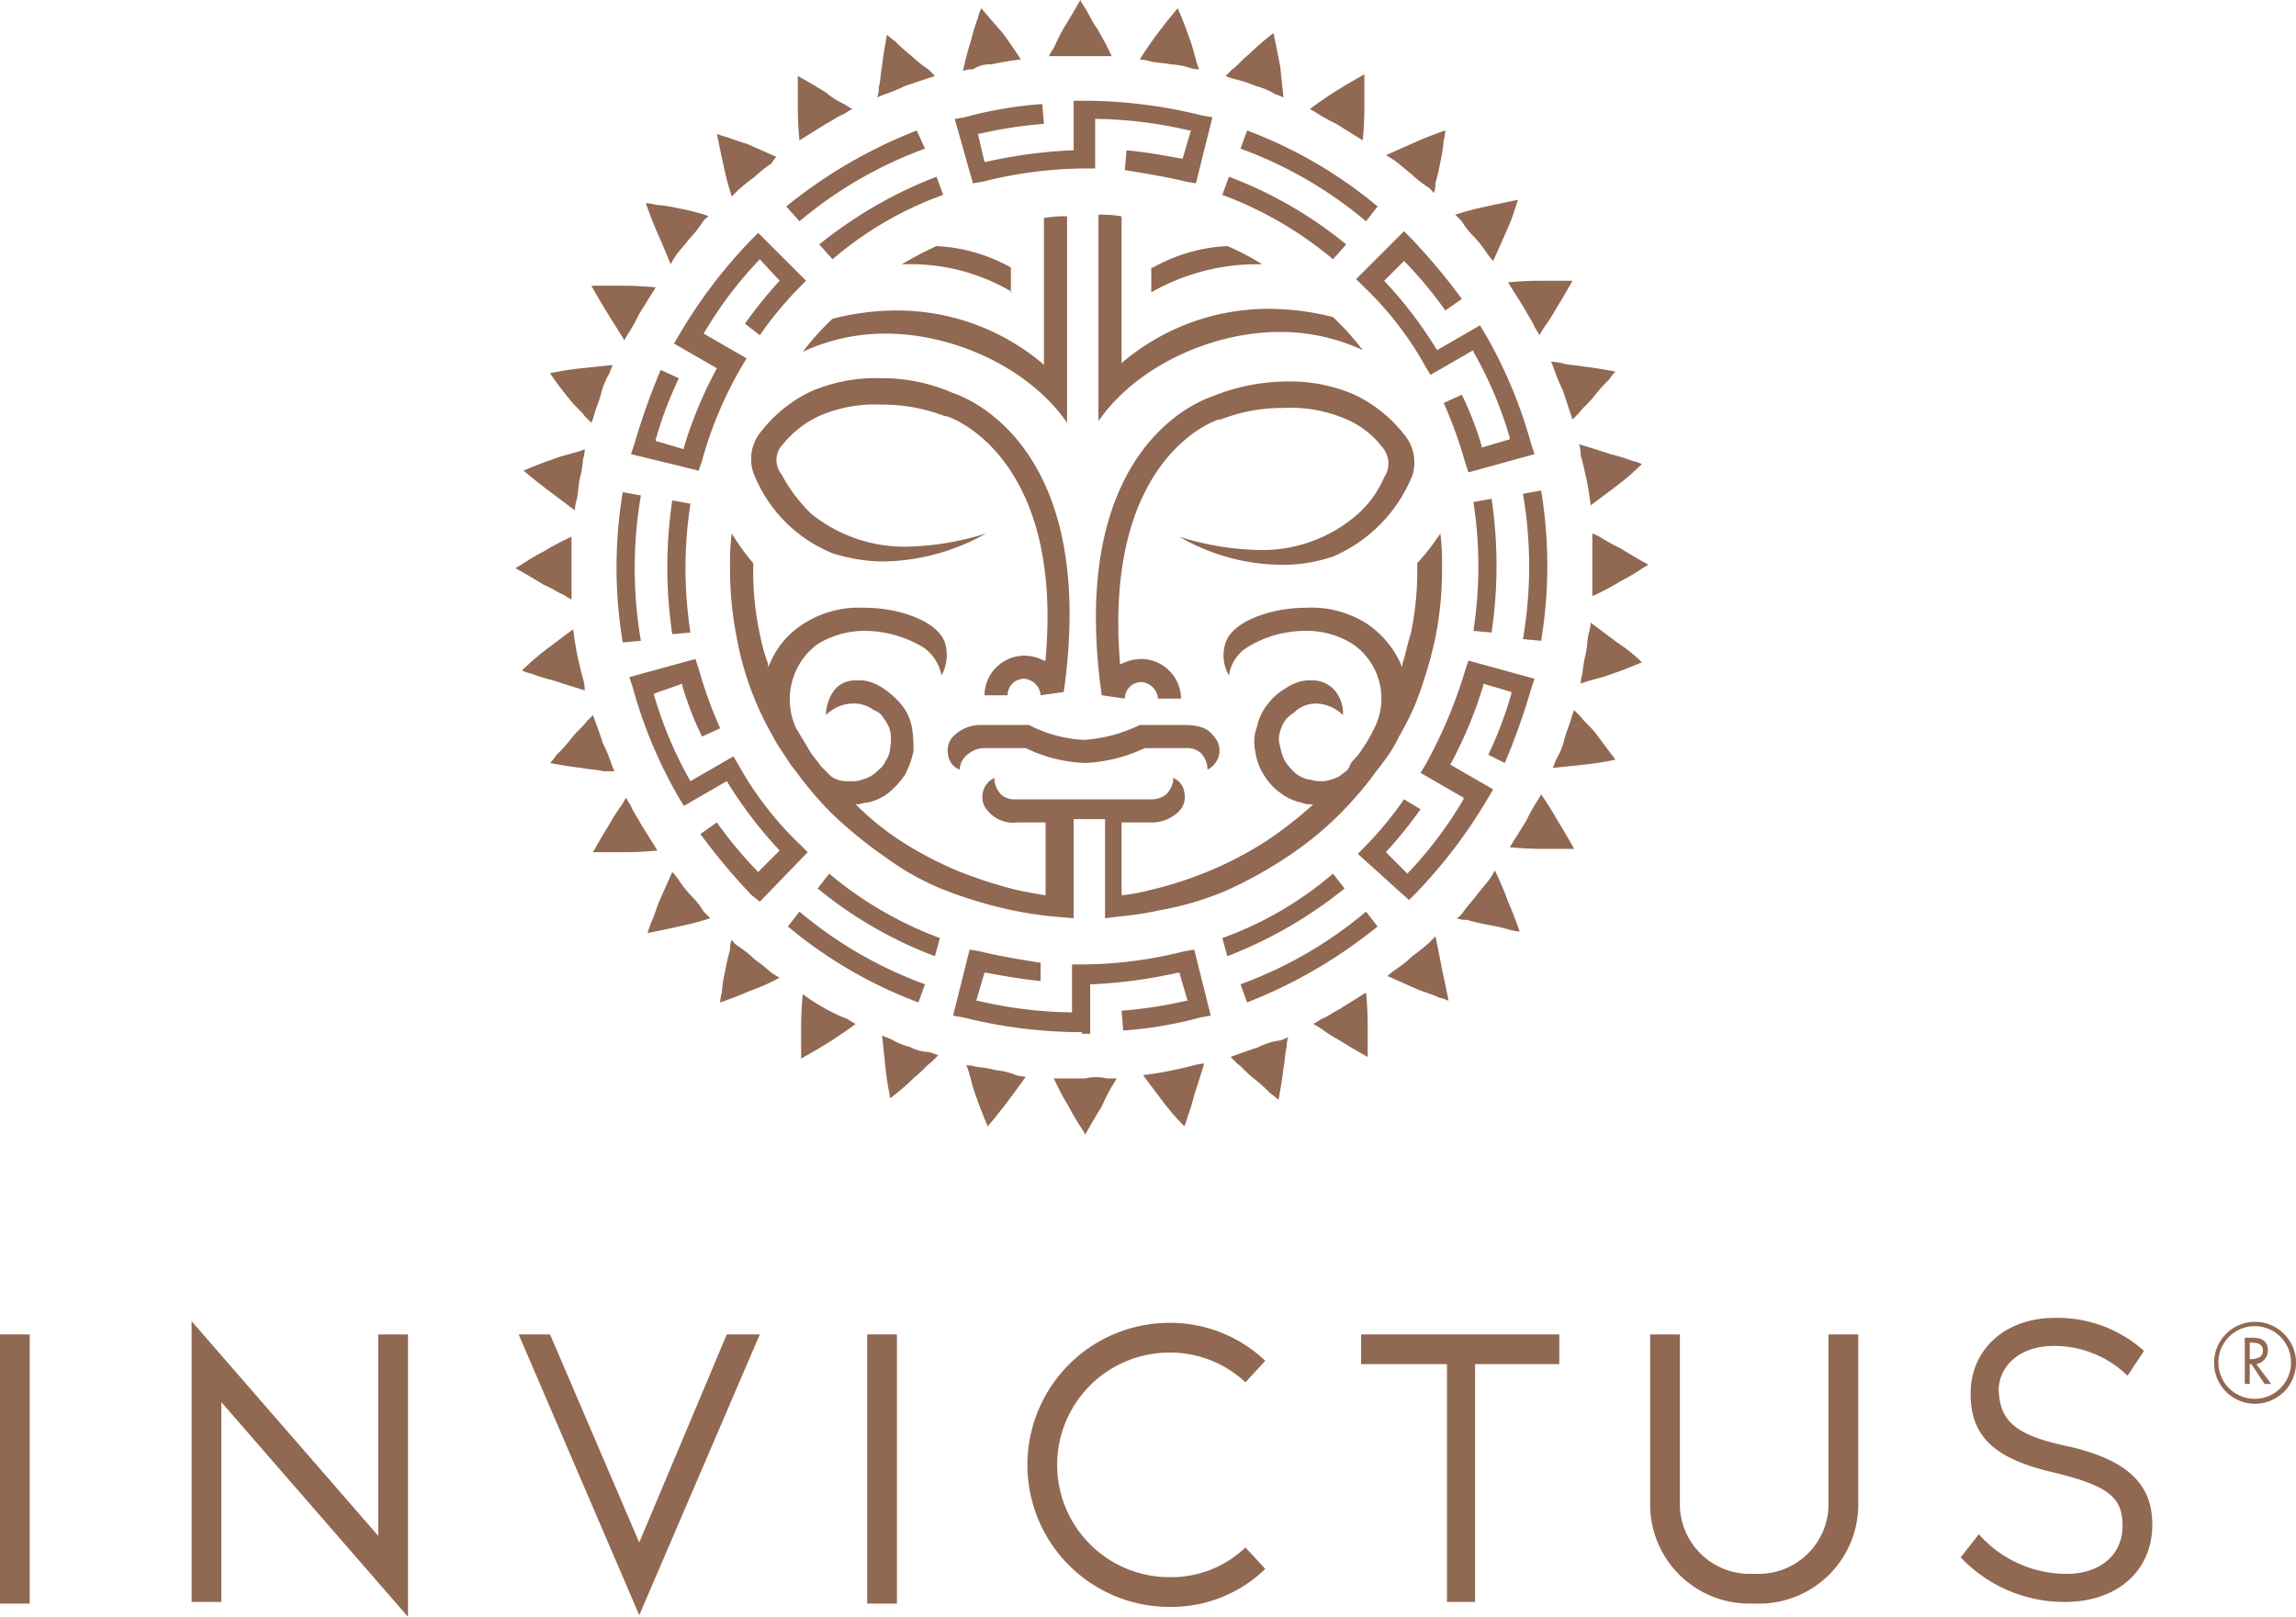 <?xml version="1.0" encoding="UTF-8"?> <svg xmlns="http://www.w3.org/2000/svg" id="Group_1" data-name="Group 1" width="139" height="97.9" viewBox="0 0 139 97.9"><path id="Path_1" data-name="Path 1" d="M38.7,93.4,33.3,80.8H31.4l7.3,17,7.3-17H44Z" fill="#916852"></path><rect id="Rectangle_1" data-name="Rectangle 1" width="1.8" height="16.3" transform="translate(0 80.8)" fill="#916852"></rect><path id="Path_2" data-name="Path 2" d="M94.4,80.8h-12v1.8h5.2V97h1.7V82.6h5.1Z" fill="#916852"></path><rect id="Rectangle_2" data-name="Rectangle 2" width="1.8" height="16.3" transform="translate(52.5 80.8)" fill="#916852"></rect><path id="Path_3" data-name="Path 3" d="M24.7,97.9l-11.3-13V97H11.6V80L22.9,93V80.8h1.8Z" fill="#916852"></path><path id="Path_4" data-name="Path 4" d="M70.8,97.3a8.6,8.6,0,0,1,0-17.2,8.34,8.34,0,0,1,5.8,2.3l-1.2,1.3a6.67,6.67,0,0,0-4.6-1.8,6.8,6.8,0,1,0,0,13.6,6.5,6.5,0,0,0,4.6-1.8L76.6,95a8.16,8.16,0,0,1-5.8,2.3" fill="#916852"></path><path id="Path_5" data-name="Path 5" d="M106.5,97.1h-.6a6,6,0,0,1-6-6V80.8h1.8V91.1a4.23,4.23,0,0,0,4.2,4.2h.6a4.23,4.23,0,0,0,4.2-4.2V80.8h1.8V91.1a6,6,0,0,1-6,6" fill="#916852"></path><path id="Path_6" data-name="Path 6" d="M125.3,87.6c3.4.8,5,2.2,5,4.7,0,2.9-2.2,4.7-5.3,4.7a8.63,8.63,0,0,1-6.3-2.7l1.1-1.4a7.09,7.09,0,0,0,5.3,2.4c2.1,0,3.4-1.2,3.4-2.9s-.8-2.4-4-3.2c-3.6-.8-5.2-2.1-5.2-4.8s2.1-4.6,5.1-4.6a7.83,7.83,0,0,1,5.4,2l-1,1.5a6.34,6.34,0,0,0-4.5-1.8c-2,0-3.3,1.2-3.3,2.7.1,1.8.9,2.7,4.3,3.4" fill="#916852"></path><path id="Path_7" data-name="Path 7" d="M136.5,85a2.48,2.48,0,1,1,1.774-.726A2.5,2.5,0,0,1,136.5,85m0-4.7a2.2,2.2,0,1,0,2.2,2.2,2.2,2.2,0,0,0-2.2-2.2" fill="#916852"></path><path id="Path_8" data-name="Path 8" d="M136.2,83.8h-.3V81h.4c.5,0,1,.1,1,.8a.85.85,0,0,1-.7.8l.9,1.2h-.4l-.8-1.2h-.1v1.2Zm0-1.5h0c.4,0,.8-.1.8-.5s-.3-.5-.7-.5h-.1Z" fill="#916852"></path><path id="Path_9" data-name="Path 9" d="M96.3,37.7a2.8,2.8,0,0,1-.1.6c-.1.3-.1.8-.2,1.3a7.379,7.379,0,0,0-.2,1.2,2.14,2.14,0,0,0-.1.6,3.22,3.22,0,0,1,.6-.2c.3-.1.8-.2,1.3-.4.9-.3,1.8-.7,1.8-.7a9.77,9.77,0,0,0-1.5-1.2l-1.6-1.2" fill="#916852"></path><path id="Path_10" data-name="Path 10" d="M96.6,44.4c-.3-.4-.7-.7-.9-1l-.4-.4a3.22,3.22,0,0,0-.2.6c-.1.3-.3.8-.4,1.2a4.33,4.33,0,0,1-.5,1.2,4.2,4.2,0,0,1-.2.5l1.9-.2a18.279,18.279,0,0,0,1.9-.3l-1.2-1.6" fill="#916852"></path><path id="Path_11" data-name="Path 11" d="M93.3,48.1a5.2,5.2,0,0,1-.3.5,10.909,10.909,0,0,0-.6,1.1l-1,1.6s1,.1,1.9.1h2s-.5-.9-1-1.7a18.66,18.66,0,0,0-1-1.6" fill="#916852"></path><path id="Path_12" data-name="Path 12" d="M90.5,52.7a5.2,5.2,0,0,1-.3.5c-.2.3-.5.6-.8,1s-.6.7-.8,1a1.2,1.2,0,0,1-.4.4,1.45,1.45,0,0,0,.6.1,13,13,0,0,0,1.3.3,13,13,0,0,1,1.3.3,2.8,2.8,0,0,0,.6.1s-.3-.9-.7-1.8a20,20,0,0,0-.8-1.9" fill="#916852"></path><path id="Path_13" data-name="Path 13" d="M86.9,56.7l-.4.4a11.489,11.489,0,0,1-1,.8,7,7,0,0,1-1,.8,3.611,3.611,0,0,0-.5.4l1.8.8c.5.2.9.3,1.3.5a3.22,3.22,0,0,1,.6.2s-.2-1-.4-1.9c-.2-1.1-.4-2-.4-2" fill="#916852"></path><path id="Path_14" data-name="Path 14" d="M82.8,62c0-1-.1-1.9-.1-1.9l-1.6,1c-.4.2-.8.5-1.1.6a5.2,5.2,0,0,1-.5.3,5.2,5.2,0,0,1,.5.3,10.539,10.539,0,0,0,1.1.7c.8.5,1.7,1,1.7,1V62" fill="#916852"></path><path id="Path_15" data-name="Path 15" d="M76.2,63.4c-.9.3-1.7.6-1.7.6l.4.4c.3.2.6.6,1,.9a9,9,0,0,1,1,.9,3.61,3.61,0,0,1,.5.4s.2-1,.3-1.9c.1-.5.1-1,.2-1.3a1.45,1.45,0,0,1,.1-.6,4.2,4.2,0,0,1-.5.2,3.82,3.82,0,0,0-1.3.4" fill="#916852"></path><path id="Path_16" data-name="Path 16" d="M71,64.8c-.9.2-1.8.3-1.8.3l1.2,1.6a16,16,0,0,0,1.3,1.5,3.22,3.22,0,0,0,.2-.6,10.38,10.38,0,0,0,.4-1.3c.3-.9.6-1.9.6-1.9a2.8,2.8,0,0,0-.6.1c-.4.1-.8.2-1.3.3" fill="#916852"></path><path id="Path_17" data-name="Path 17" d="M65.7,65.3H63.8a15.81,15.81,0,0,0,.9,1.7,12.749,12.749,0,0,0,.7,1.2,5.2,5.2,0,0,1,.3.5s.5-.9,1-1.7a13.39,13.39,0,0,1,.6-1.2,5.2,5.2,0,0,0,.3-.5H67a2.85,2.85,0,0,0-1.3,0" fill="#916852"></path><path id="Path_18" data-name="Path 18" d="M60.3,64.8a7.38,7.38,0,0,0-1.2-.2,2.14,2.14,0,0,0-.6-.1,3.22,3.22,0,0,1,.2.6c.1.3.2.8.4,1.3.3.9.7,1.8.7,1.8s.6-.7,1.2-1.5,1.1-1.5,1.1-1.5a2.8,2.8,0,0,1-.6-.1,4.22,4.22,0,0,0-1.2-.3" fill="#916852"></path><path id="Path_19" data-name="Path 19" d="M55.1,63.4a4.33,4.33,0,0,1-1.2-.5,4.2,4.2,0,0,1-.5-.2s.1.9.2,1.9a18.281,18.281,0,0,0,.3,1.9,16,16,0,0,0,1.5-1.3c.4-.3.7-.7,1-.9l.4-.4a3.22,3.22,0,0,0-.6-.2,2.61,2.61,0,0,1-1.1-.3" fill="#916852"></path><path id="Path_20" data-name="Path 20" d="M50.2,61.2a12.26,12.26,0,0,1-1.6-1s-.1,1-.1,1.9v2s.9-.5,1.7-1S51.8,62,51.8,62a5.2,5.2,0,0,1-.5-.3,9.74,9.74,0,0,1-1.1-.5" fill="#916852"></path><path id="Path_21" data-name="Path 21" d="M45.7,58.1a7,7,0,0,0-1-.8,1.2,1.2,0,0,1-.4-.4,1.45,1.45,0,0,0-.1.6,13,13,0,0,0-.3,1.3,8.32,8.32,0,0,0-.2,1.3,2.8,2.8,0,0,0-.1.6s.9-.3,1.8-.7a12.35,12.35,0,0,0,1.8-.8,5.2,5.2,0,0,1-.5-.3,11.491,11.491,0,0,0-1-.8" fill="#916852"></path><path id="Path_22" data-name="Path 22" d="M41.9,54.3a7,7,0,0,1-.8-1,3.61,3.61,0,0,0-.4-.5l-.8,1.8c-.2.5-.3.9-.5,1.3l-.2.6s1-.2,1.9-.4a17.9,17.9,0,0,0,1.9-.5l-.4-.4a4.43,4.43,0,0,0-.7-.9" fill="#916852"></path><path id="Path_23" data-name="Path 23" d="M38.8,49.9c-.2-.4-.5-.8-.6-1.1a5.2,5.2,0,0,1-.3-.5,5.2,5.2,0,0,1-.3.5,10.54,10.54,0,0,0-.7,1.1c-.5.8-1,1.7-1,1.7h2c1,0,1.9-.1,1.9-.1l-1-1.6" fill="#916852"></path><path id="Path_24" data-name="Path 24" d="M37.2,46.7a4.2,4.2,0,0,1-.2-.5,10.41,10.41,0,0,0-.5-1.2c-.3-.9-.6-1.7-.6-1.7l-.4.4c-.2.3-.6.6-.9,1a9,9,0,0,1-.9,1,3.61,3.61,0,0,1-.4.5s1,.2,1.9.3c.5.1,1,.1,1.3.2h.7" fill="#916852"></path><path id="Path_25" data-name="Path 25" d="M35.3,41.1c-.1-.3-.2-.8-.3-1.2-.2-.9-.3-1.8-.3-1.8l-1.6,1.2a16,16,0,0,0-1.5,1.3,3.22,3.22,0,0,0,.6.2,10.38,10.38,0,0,0,1.3.4c.9.3,1.9.6,1.9.6a2.64,2.64,0,0,0-.1-.7" fill="#916852"></path><path id="Path_26" data-name="Path 26" d="M34.1,36a5.2,5.2,0,0,0,.5.3V32.5a15.81,15.81,0,0,0-1.7.9,12.75,12.75,0,0,0-1.2.7,5.2,5.2,0,0,1-.5.3s.9.5,1.7,1c.5.2.9.5,1.2.6" fill="#916852"></path><path id="Path_27" data-name="Path 27" d="M34.8,30.9a2.8,2.8,0,0,1,.1-.6c.1-.3.1-.8.2-1.3a7.38,7.38,0,0,0,.2-1.2,2.14,2.14,0,0,0,.1-.6,3.22,3.22,0,0,1-.6.2c-.3.1-.8.2-1.3.4-.9.3-1.8.7-1.8.7s.7.6,1.5,1.2l1.6,1.2" fill="#916852"></path><path id="Path_28" data-name="Path 28" d="M34.5,24.2c.3.4.7.7.9,1l.4.4A3.22,3.22,0,0,0,36,25c.1-.3.3-.8.4-1.2a4.33,4.33,0,0,1,.5-1.2,4.2,4.2,0,0,1,.2-.5l-1.9.2a18.28,18.28,0,0,0-1.9.3,19.591,19.591,0,0,0,1.2,1.6" fill="#916852"></path><path id="Path_29" data-name="Path 29" d="M37.8,20.6a5.2,5.2,0,0,1,.3-.5,10.91,10.91,0,0,0,.6-1.1l1-1.6s-1-.1-1.9-.1h-2s.5.9,1,1.7l1,1.6" fill="#916852"></path><path id="Path_30" data-name="Path 30" d="M40.6,16a5.2,5.2,0,0,1,.3-.5c.2-.3.5-.6.8-1a7,7,0,0,0,.8-1,1.2,1.2,0,0,1,.4-.4,3.22,3.22,0,0,0-.6-.2,13,13,0,0,0-1.3-.3,8.32,8.32,0,0,0-1.3-.2,2.8,2.8,0,0,0-.6-.1s.3.9.7,1.8.8,1.9.8,1.9" fill="#916852"></path><path id="Path_31" data-name="Path 31" d="M44,8.3a3.22,3.22,0,0,1-.6-.2s.2,1,.4,1.9a17.9,17.9,0,0,0,.5,1.9l.4-.4a11.49,11.49,0,0,1,1-.8,7,7,0,0,1,1-.8,1.87,1.87,0,0,1,.3-.4l-1.8-.8c-.4-.1-.9-.3-1.2-.4" fill="#916852"></path><path id="Path_32" data-name="Path 32" d="M50,5.6c-.8-.5-1.7-1-1.7-1v2c0,1,.1,1.9.1,1.9l1.6-1c.4-.2.8-.5,1.1-.6a5.2,5.2,0,0,1,.5-.3,5.2,5.2,0,0,1-.5-.3A4.89,4.89,0,0,1,50,5.6" fill="#916852"></path><path id="Path_33" data-name="Path 33" d="M55.2,3.4a9,9,0,0,1-1-.9,3.61,3.61,0,0,1-.5-.4s-.2,1-.3,1.9c-.1.5-.1,1-.2,1.3a1.45,1.45,0,0,1-.1.6,4.2,4.2,0,0,1,.5-.2,10.41,10.41,0,0,0,1.2-.5l1.8-.6-.4-.4a7,7,0,0,1-1-.8" fill="#916852"></path><path id="Path_34" data-name="Path 34" d="M59.4.5a3.22,3.22,0,0,0-.2.6,10.38,10.38,0,0,0-.4,1.3,18.33,18.33,0,0,0-.5,1.9,1.45,1.45,0,0,1,.6-.1A1.8,1.8,0,0,1,60,3.9c.9-.2,1.8-.3,1.8-.3s-.5-.8-1.1-1.6L59.4.5" fill="#916852"></path><path id="Path_35" data-name="Path 35" d="M65.7.5a5.2,5.2,0,0,1-.3-.5s-.5.9-1,1.7a13.35,13.35,0,0,0-.6,1.2,5.2,5.2,0,0,0-.3.5h3.8a15.808,15.808,0,0,0-.9-1.7c-.3-.4-.5-.9-.7-1.2" fill="#916852"></path><path id="Path_36" data-name="Path 36" d="M72,2.3c-.3-.9-.7-1.8-.7-1.8s-.6.7-1.2,1.5S69,3.6,69,3.6a2.8,2.8,0,0,1,.6.1c.3.1.8.1,1.3.2a4.25,4.25,0,0,1,1.1.2,2.14,2.14,0,0,0,.6.1,3.221,3.221,0,0,1-.2-.6c-.1-.3-.2-.8-.4-1.3" fill="#916852"></path><path id="Path_37" data-name="Path 37" d="M77.1,2a16,16,0,0,0-1.5,1.3c-.4.3-.7.7-1,.9l-.4.4a3.22,3.22,0,0,0,.6.2,8.4,8.4,0,0,1,1.2.4,4.33,4.33,0,0,1,1.2.5,4.2,4.2,0,0,1,.5.2s-.1-1-.2-1.9l-.4-2" fill="#916852"></path><path id="Path_38" data-name="Path 38" d="M82.6,4.5s-.9.5-1.7,1-1.6,1.1-1.6,1.1a5.2,5.2,0,0,1,.5.3,10.911,10.911,0,0,0,1.1.6l1.6,1s.1-1,.1-1.9V4.5" fill="#916852"></path><path id="Path_39" data-name="Path 39" d="M83.9,9.4a5.2,5.2,0,0,1,.5.3c.3.2.6.5,1,.8a7,7,0,0,0,1,.8,1.2,1.2,0,0,1,.4.4,1.45,1.45,0,0,0,.1-.6,13,13,0,0,0,.3-1.3,8.32,8.32,0,0,0,.2-1.3,2.8,2.8,0,0,0,.1-.6s-.9.3-1.8.7l-1.8.8" fill="#916852"></path><path id="Path_40" data-name="Path 40" d="M89.2,14.3a7,7,0,0,1,.8,1,3.61,3.61,0,0,0,.4.5l.8-1.8a11.22,11.22,0,0,0,.5-1.3l.2-.6s-1,.2-1.9.4a17.9,17.9,0,0,0-1.9.5l.4.4a4.43,4.43,0,0,0,.7.9" fill="#916852"></path><path id="Path_41" data-name="Path 41" d="M92.3,18.7c.2.4.5.8.6,1.1a5.2,5.2,0,0,1,.3.5,5.2,5.2,0,0,1,.3-.5,10.54,10.54,0,0,0,.7-1.1c.5-.8,1-1.7,1-1.7h-2c-1,0-1.9.1-1.9.1l1,1.6" fill="#916852"></path><path id="Path_42" data-name="Path 42" d="M93.9,21.9a4.2,4.2,0,0,1,.2.5,10.411,10.411,0,0,0,.5,1.2l.6,1.8.4-.4c.2-.3.6-.6.9-1a9,9,0,0,1,.9-1,3.61,3.61,0,0,1,.4-.5s-1-.2-1.9-.3c-.5-.1-1-.1-1.3-.2a4.18,4.18,0,0,0-.7-.1" fill="#916852"></path><path id="Path_43" data-name="Path 43" d="M95.7,27.6c.1.3.2.8.3,1.2.2.9.3,1.8.3,1.8l1.6-1.2a16,16,0,0,0,1.5-1.3,3.22,3.22,0,0,0-.6-.2,10.38,10.38,0,0,0-1.3-.4c-.9-.3-1.9-.6-1.9-.6a2.44,2.44,0,0,1,.1.7" fill="#916852"></path><path id="Path_44" data-name="Path 44" d="M97,32.6a2.83,2.83,0,0,0-.6-.3v3.8a15.809,15.809,0,0,0,1.7-.9,12.749,12.749,0,0,0,1.2-.7,5.2,5.2,0,0,1,.5-.3s-.9-.5-1.7-1a10.91,10.91,0,0,1-1.1-.6" fill="#916852"></path><path id="Path_45" data-name="Path 45" d="M58.1,46.6a1.07,1.07,0,0,1-.7-.9,1.23,1.23,0,0,1,.3-1.1,2.34,2.34,0,0,1,1.8-.7h2.8a8,8,0,0,0,3.3.9,9,9,0,0,0,3.4-.9h2.7c1.1,0,1.5.3,1.8.7a1.23,1.23,0,0,1,.3,1.1,1.27,1.27,0,0,1-.7.9,1.43,1.43,0,0,0-.4-1,1.22,1.22,0,0,0-.9-.3H69.3a9.45,9.45,0,0,1-3.6.9,9,9,0,0,1-3.6-.9H59.6a1.4,1.4,0,0,0-.9.3,1.22,1.22,0,0,0-.6,1" fill="#916852"></path><path id="Path_46" data-name="Path 46" d="M63,42.1a1.08,1.08,0,0,0-1-1,1,1,0,0,0-1,1H59.6A2.43,2.43,0,0,1,62,39.7a2.66,2.66,0,0,1,1.2.3h.1v-.1c1.1-12.4-5.9-14.7-6-14.7h-.1a10.39,10.39,0,0,0-3.8-.7,8.53,8.53,0,0,0-3.6.6,6.09,6.09,0,0,0-2.4,1.8,1.36,1.36,0,0,0-.1,1.8,9.83,9.83,0,0,0,1.8,2.4,9,9,0,0,0,5.9,2,17.14,17.14,0,0,0,4.7-.8A13,13,0,0,1,53.4,34a10.47,10.47,0,0,1-3-.5,8.61,8.61,0,0,1-4.8-4.9,2.62,2.62,0,0,1,.5-2.5,8.39,8.39,0,0,1,3-2.4,9.84,9.84,0,0,1,4.2-.8,10.71,10.71,0,0,1,4.4.9c.9.3,8.8,3.3,6.7,18.1Z" fill="#916852"></path><path id="Path_47" data-name="Path 47" d="M64.6,25.6c-2.2-3.2-6.7-5.4-11-5.4a11.81,11.81,0,0,0-5,1.1,16.24,16.24,0,0,1,1.8-2,15.83,15.83,0,0,1,3.8-.5A13.69,13.69,0,0,1,63.1,22l.1.1V13.2a7.08,7.08,0,0,1,1.4-.1Z" fill="#916852"></path><path id="Path_48" data-name="Path 48" d="M61.3,17.7A12,12,0,0,0,54.9,16h-.3a21.16,21.16,0,0,1,2.1-1.1,10.18,10.18,0,0,1,4.5,1.3v1.5Z" fill="#916852"></path><path id="Path_49" data-name="Path 49" d="M63.8,55.5a23.36,23.36,0,0,1-2.6-.4,26.43,26.43,0,0,1-4-1.2,15.8,15.8,0,0,1-3.6-2,26,26,0,0,1-3.2-2.6,22,22,0,0,1-2-2.3h0c-.2-.3-.4-.5-.6-.8-.3-.5-.7-1-1-1.6h0a18.65,18.65,0,0,1-1-2,18.45,18.45,0,0,1-1.2-4,20.87,20.87,0,0,1-.4-4.3,12.75,12.75,0,0,1,.1-2,14,14,0,0,0,1.3,1.8v.3a18.1,18.1,0,0,0,.4,4,12.091,12.091,0,0,0,.5,1.8v.2l.1-.2a5.2,5.2,0,0,1,2-2.4,6.2,6.2,0,0,1,3.7-1,8.86,8.86,0,0,1,2.3.3c1.4.4,2.3,1,2.6,1.8a2.57,2.57,0,0,1-.2,2,2.69,2.69,0,0,0-1.1-1.7,7,7,0,0,0-3.5-1,5.47,5.47,0,0,0-2.9.8,4.16,4.16,0,0,0-1.3,5.1l.9,1.5c.2.3.4.5.6.8l.6.6a1.61,1.61,0,0,0,.9.3h.4a1.27,1.27,0,0,0,.6-.1,2,2,0,0,0,.8-.4c.2-.2.5-.4.6-.7a1.61,1.61,0,0,0,.3-.9,2.72,2.72,0,0,0,0-.9,2,2,0,0,0-.4-.8,1,1,0,0,0-.6-.5,2,2,0,0,0-1.3-.4,2.39,2.39,0,0,0-1.6.7,2.69,2.69,0,0,1,.5-1.5,1.61,1.61,0,0,1,1.3-.6h.1a2,2,0,0,1,.8.1,3,3,0,0,1,.8.4,5.24,5.24,0,0,1,1.1,1,3.1,3.1,0,0,1,.6,1.3,7.57,7.57,0,0,1,.1,1.5,5.78,5.78,0,0,1-.5,1.4,5.24,5.24,0,0,1-1,1.1,3.1,3.1,0,0,1-1.3.6c-.2,0-.4.1-.6.1h-.1l.1.1a17.09,17.09,0,0,0,2.6,2.1,22.11,22.11,0,0,0,3.4,1.8,26.54,26.54,0,0,0,3.7,1.2c.5.1,1,.2,1.6.3h.1V49.8H61.6a2,2,0,0,1-1.8-.7,1.23,1.23,0,0,1-.3-1.1,1.27,1.27,0,0,1,.7-.9,1.43,1.43,0,0,0,.4,1,1.22,1.22,0,0,0,.9.3h8.2a1.4,1.4,0,0,0,.9-.3c.3-.3.5-.8.4-1a1.07,1.07,0,0,1,.7.9,1.23,1.23,0,0,1-.3,1.1,2.34,2.34,0,0,1-1.8.7H67.9v4.4H68a11,11,0,0,0,1.6-.3,22.85,22.85,0,0,0,3.7-1.2,22.11,22.11,0,0,0,3.4-1.8,24.719,24.719,0,0,0,2.7-2.1l.1-.1h-.1a1.27,1.27,0,0,1-.6-.1,3.1,3.1,0,0,1-1.3-.6,3.57,3.57,0,0,1-1-1.1,3.36,3.36,0,0,1-.5-1.4,2.57,2.57,0,0,1,.1-1.5,3.1,3.1,0,0,1,.6-1.3,3.57,3.57,0,0,1,1.1-1,3,3,0,0,1,.8-.4,2.2,2.2,0,0,1,.8-.1h.1a1.76,1.76,0,0,1,1.3.6,2.1,2.1,0,0,1,.5,1.5,2.39,2.39,0,0,0-1.6-.7,1.92,1.92,0,0,0-1.2.4c-.2.2-.4.3-.6.5a2,2,0,0,0-.4.8,1.39,1.39,0,0,0,0,.9,3.18,3.18,0,0,0,.3.9,4.35,4.35,0,0,0,.6.7,2,2,0,0,0,.8.4c.2,0,.4.1.6.1h.4a3.18,3.18,0,0,0,.9-.3c.2-.2.5-.3.6-.6s.4-.5.6-.8a9.88,9.88,0,0,0,.9-1.5A4,4,0,0,0,81.9,39a5.22,5.22,0,0,0-2.9-.8,6.72,6.72,0,0,0-3.5,1,2.44,2.44,0,0,0-1.1,1.7,2.43,2.43,0,0,1-.2-2c.3-.8,1.2-1.4,2.6-1.8a8.86,8.86,0,0,1,2.3-.3,6.2,6.2,0,0,1,3.7,1,5.75,5.75,0,0,1,2,2.4l.1.2v-.2c.2-.6.3-1.2.5-1.8a18.1,18.1,0,0,0,.4-4v-.3a14.1,14.1,0,0,0,1.4-1.8,14.079,14.079,0,0,1,.1,2,20.871,20.871,0,0,1-.4,4.3,26.431,26.431,0,0,1-1.2,4,18.649,18.649,0,0,1-1,2h0a8.64,8.64,0,0,1-1,1.6c-.2.3-.4.5-.6.8h0a22,22,0,0,1-2,2.3,20.189,20.189,0,0,1-3.2,2.6,25.35,25.35,0,0,1-3.6,2,18.45,18.45,0,0,1-4,1.2,20.241,20.241,0,0,1-2.6.4l-.8.1v-6H65v6Z" fill="#916852"></path><path id="Path_50" data-name="Path 50" d="M66.7,42.1C64.6,27.3,72.5,24.3,73.4,24a12.18,12.18,0,0,1,4.4-.9,9.84,9.84,0,0,1,4.2.8,8.39,8.39,0,0,1,3,2.4,2.62,2.62,0,0,1,.5,2.5,9,9,0,0,1-4.8,4.9,9.43,9.43,0,0,1-3,.5,12.47,12.47,0,0,1-6.3-1.7,17.14,17.14,0,0,0,4.7.8,8.77,8.77,0,0,0,5.9-2,6.4,6.4,0,0,0,1.8-2.4,1.49,1.49,0,0,0-.1-1.8,5.46,5.46,0,0,0-2.4-1.8,8.53,8.53,0,0,0-3.6-.6,10.39,10.39,0,0,0-3.8.7h-.1c-.1,0-7,2.2-6,14.7v.1h.1a2.66,2.66,0,0,1,1.2-.3,2.43,2.43,0,0,1,2.4,2.4H70.1a1.08,1.08,0,0,0-1-1,1,1,0,0,0-1,1Z" fill="#916852"></path><path id="Path_51" data-name="Path 51" d="M66.5,13a7.08,7.08,0,0,1,1.4.1V22l.1-.1a13.69,13.69,0,0,1,8.9-3.2,15.83,15.83,0,0,1,3.8.5,16.24,16.24,0,0,1,1.8,2,11.81,11.81,0,0,0-5-1.1c-4.3,0-8.8,2.2-11,5.4Z" fill="#916852"></path><path id="Path_52" data-name="Path 52" d="M69.8,16.2a10.18,10.18,0,0,1,4.5-1.3A13.9,13.9,0,0,1,76.4,16h-.3a12.94,12.94,0,0,0-6.4,1.7V16.2Z" fill="#916852"></path><path id="Path_53" data-name="Path 53" d="M57.8,7.2l.6-.1a24.3,24.3,0,0,1,4.7-.8l.1,1.2a26.29,26.29,0,0,0-3.9.6h-.1l.4,1.7h.1a29.6,29.6,0,0,1,5.2-.7H65v-3h.6a29.59,29.59,0,0,1,7.2.9l.6.1-1,4-.6-.1c-1.2-.3-2.5-.5-3.7-.7l.1-1.2c1.1.1,2.2.3,3.3.5h.1l.5-1.7H72a26,26,0,0,0-5.6-.7h-.1v3h-.6a25.7,25.7,0,0,0-6.2.8l-.6.1Z" fill="#916852"></path><path id="Path_54" data-name="Path 54" d="M65.5,62.5a29.59,29.59,0,0,1-7.2-.9l-.6-.1,1-4,.6.1c1.2.3,2.5.5,3.7.7v1.1c-1.1-.1-2.2-.3-3.3-.5h-.1l-.5,1.7h.1a26,26,0,0,0,5.6.7h.1V58.4h.6a25.7,25.7,0,0,0,6.2-.8l.6-.1,1,4-.6.1a24.3,24.3,0,0,1-4.7.8l-.1-1.2a26.29,26.29,0,0,0,3.9-.6h.1l-.5-1.7h-.1a29.6,29.6,0,0,1-5.2.7H66v3h-.5Z" fill="#916852"></path><path id="Path_55" data-name="Path 55" d="M82.2,51.7l.4-.4A21.72,21.72,0,0,0,85,48.4l1,.6a26.5,26.5,0,0,1-2.1,2.6h0l1.3,1.3h0a24.191,24.191,0,0,0,3.4-4.5v-.1L86,46.8l.3-.5a28.649,28.649,0,0,0,2.4-5.7l.2-.6,4,1.1-.2.6a40.379,40.379,0,0,1-1.6,4.5l-1-.5A23.491,23.491,0,0,0,91.5,42v-.1l-1.7-.5v.1a25.54,25.54,0,0,1-2,4.8h0l2.6,1.5-.3.5a30.58,30.58,0,0,1-4.4,5.8l-.4.4Z" fill="#916852"></path><path id="Path_56" data-name="Path 56" d="M38.2,27.5l.2-.6A40.381,40.381,0,0,1,40,22.4l1.1.5a23.489,23.489,0,0,0-1.4,3.7v.1l1.7.5v-.1a25.54,25.54,0,0,1,2-4.8h0l-2.6-1.5.3-.5a30.58,30.58,0,0,1,4.4-5.8l.4-.4L48.8,17l-.4.4A21.72,21.72,0,0,0,46,20.3l-.9-.7A26.5,26.5,0,0,1,47.2,17h0L46,15.7h0a24.19,24.19,0,0,0-3.4,4.5h0l2.6,1.5-.3.5a23.78,23.78,0,0,0-2.4,5.7l-.2.6Z" fill="#916852"></path><path id="Path_57" data-name="Path 57" d="M45.5,54.2a37.9,37.9,0,0,1-3.1-3.7l1-.7a24.84,24.84,0,0,0,2.5,3h0l1.3-1.3h0A25.89,25.89,0,0,1,44,47.3h0l-2.6,1.5-.3-.5a28,28,0,0,1-2.8-6.7l-.2-.6,4-1.1.2.6a26,26,0,0,0,1.3,3.6l-1.1.5a19.78,19.78,0,0,1-1.2-3.1v-.1l-1.7.6v.1a23.89,23.89,0,0,0,2.2,5.2h0l2.6-1.5.3.5a20.14,20.14,0,0,0,3.8,4.9l.4.4-2.9,3Z" fill="#916852"></path><path id="Path_58" data-name="Path 58" d="M88.7,28a26,26,0,0,0-1.3-3.6l1.1-.5A19.779,19.779,0,0,1,89.7,27v.1l1.7-.5v-.1a23.89,23.89,0,0,0-2.2-5.2v-.1l-2.6,1.5-.3-.5a20.14,20.14,0,0,0-3.8-4.9l-.4-.4L85,14l.4.4a37.9,37.9,0,0,1,3.1,3.7l-1,.7a24.839,24.839,0,0,0-2.5-3h0L83.8,17h0A25.89,25.89,0,0,1,87,21.2h0l2.6-1.5.3.5a28,28,0,0,1,2.8,6.7l.2.6-4,1.1Z" fill="#916852"></path><path id="Path_59" data-name="Path 59" d="M56.6,57.9a25.26,25.26,0,0,1-7.1-4.1l.7-.9a22.61,22.61,0,0,0,6.7,3.9Z" fill="#916852"></path><path id="Path_60" data-name="Path 60" d="M80.7,15.7A22.61,22.61,0,0,0,74,11.8l.4-1.1a25.26,25.26,0,0,1,7.1,4.1Z" fill="#916852"></path><path id="Path_61" data-name="Path 61" d="M55.6,60.7a27.26,27.26,0,0,1-7.9-4.6l.7-.9A25.17,25.17,0,0,0,56,59.6Z" fill="#916852"></path><path id="Path_62" data-name="Path 62" d="M82.7,13.4A25.17,25.17,0,0,0,75.1,9l.4-1.1a27.26,27.26,0,0,1,7.9,4.6Z" fill="#916852"></path><path id="Path_63" data-name="Path 63" d="M49.6,14.8a26.33,26.33,0,0,1,7.1-4.1l.4,1.1a21.42,21.42,0,0,0-6.7,3.9Z" fill="#916852"></path><path id="Path_64" data-name="Path 64" d="M74,56.8a21.42,21.42,0,0,0,6.7-3.9l.7.9a26.33,26.33,0,0,1-7.1,4.1Z" fill="#916852"></path><path id="Path_65" data-name="Path 65" d="M47.6,12.5a29.72,29.72,0,0,1,7.9-4.6L56,9a25.17,25.17,0,0,0-7.6,4.4Z" fill="#916852"></path><path id="Path_66" data-name="Path 66" d="M75.1,59.6a25.17,25.17,0,0,0,7.6-4.4l.7.9a29.72,29.72,0,0,1-7.9,4.6Z" fill="#916852"></path><path id="Path_67" data-name="Path 67" d="M89.2,38.2a25.5,25.5,0,0,0,0-7.8l1.1-.2a27.49,27.49,0,0,1,0,8.1Z" fill="#916852"></path><path id="Path_68" data-name="Path 68" d="M40.7,38.4a27.49,27.49,0,0,1,0-8.1l1.1.2a25.5,25.5,0,0,0,0,7.8Z" fill="#916852"></path><path id="Path_69" data-name="Path 69" d="M92.2,38.7a26,26,0,0,0,0-8.8l1.1-.2a27.79,27.79,0,0,1,0,9.1Z" fill="#916852"></path><path id="Path_70" data-name="Path 70" d="M37.7,38.9a27.79,27.79,0,0,1,0-9.1l1.1.2a26,26,0,0,0,0,8.8Z" fill="#916852"></path></svg> 